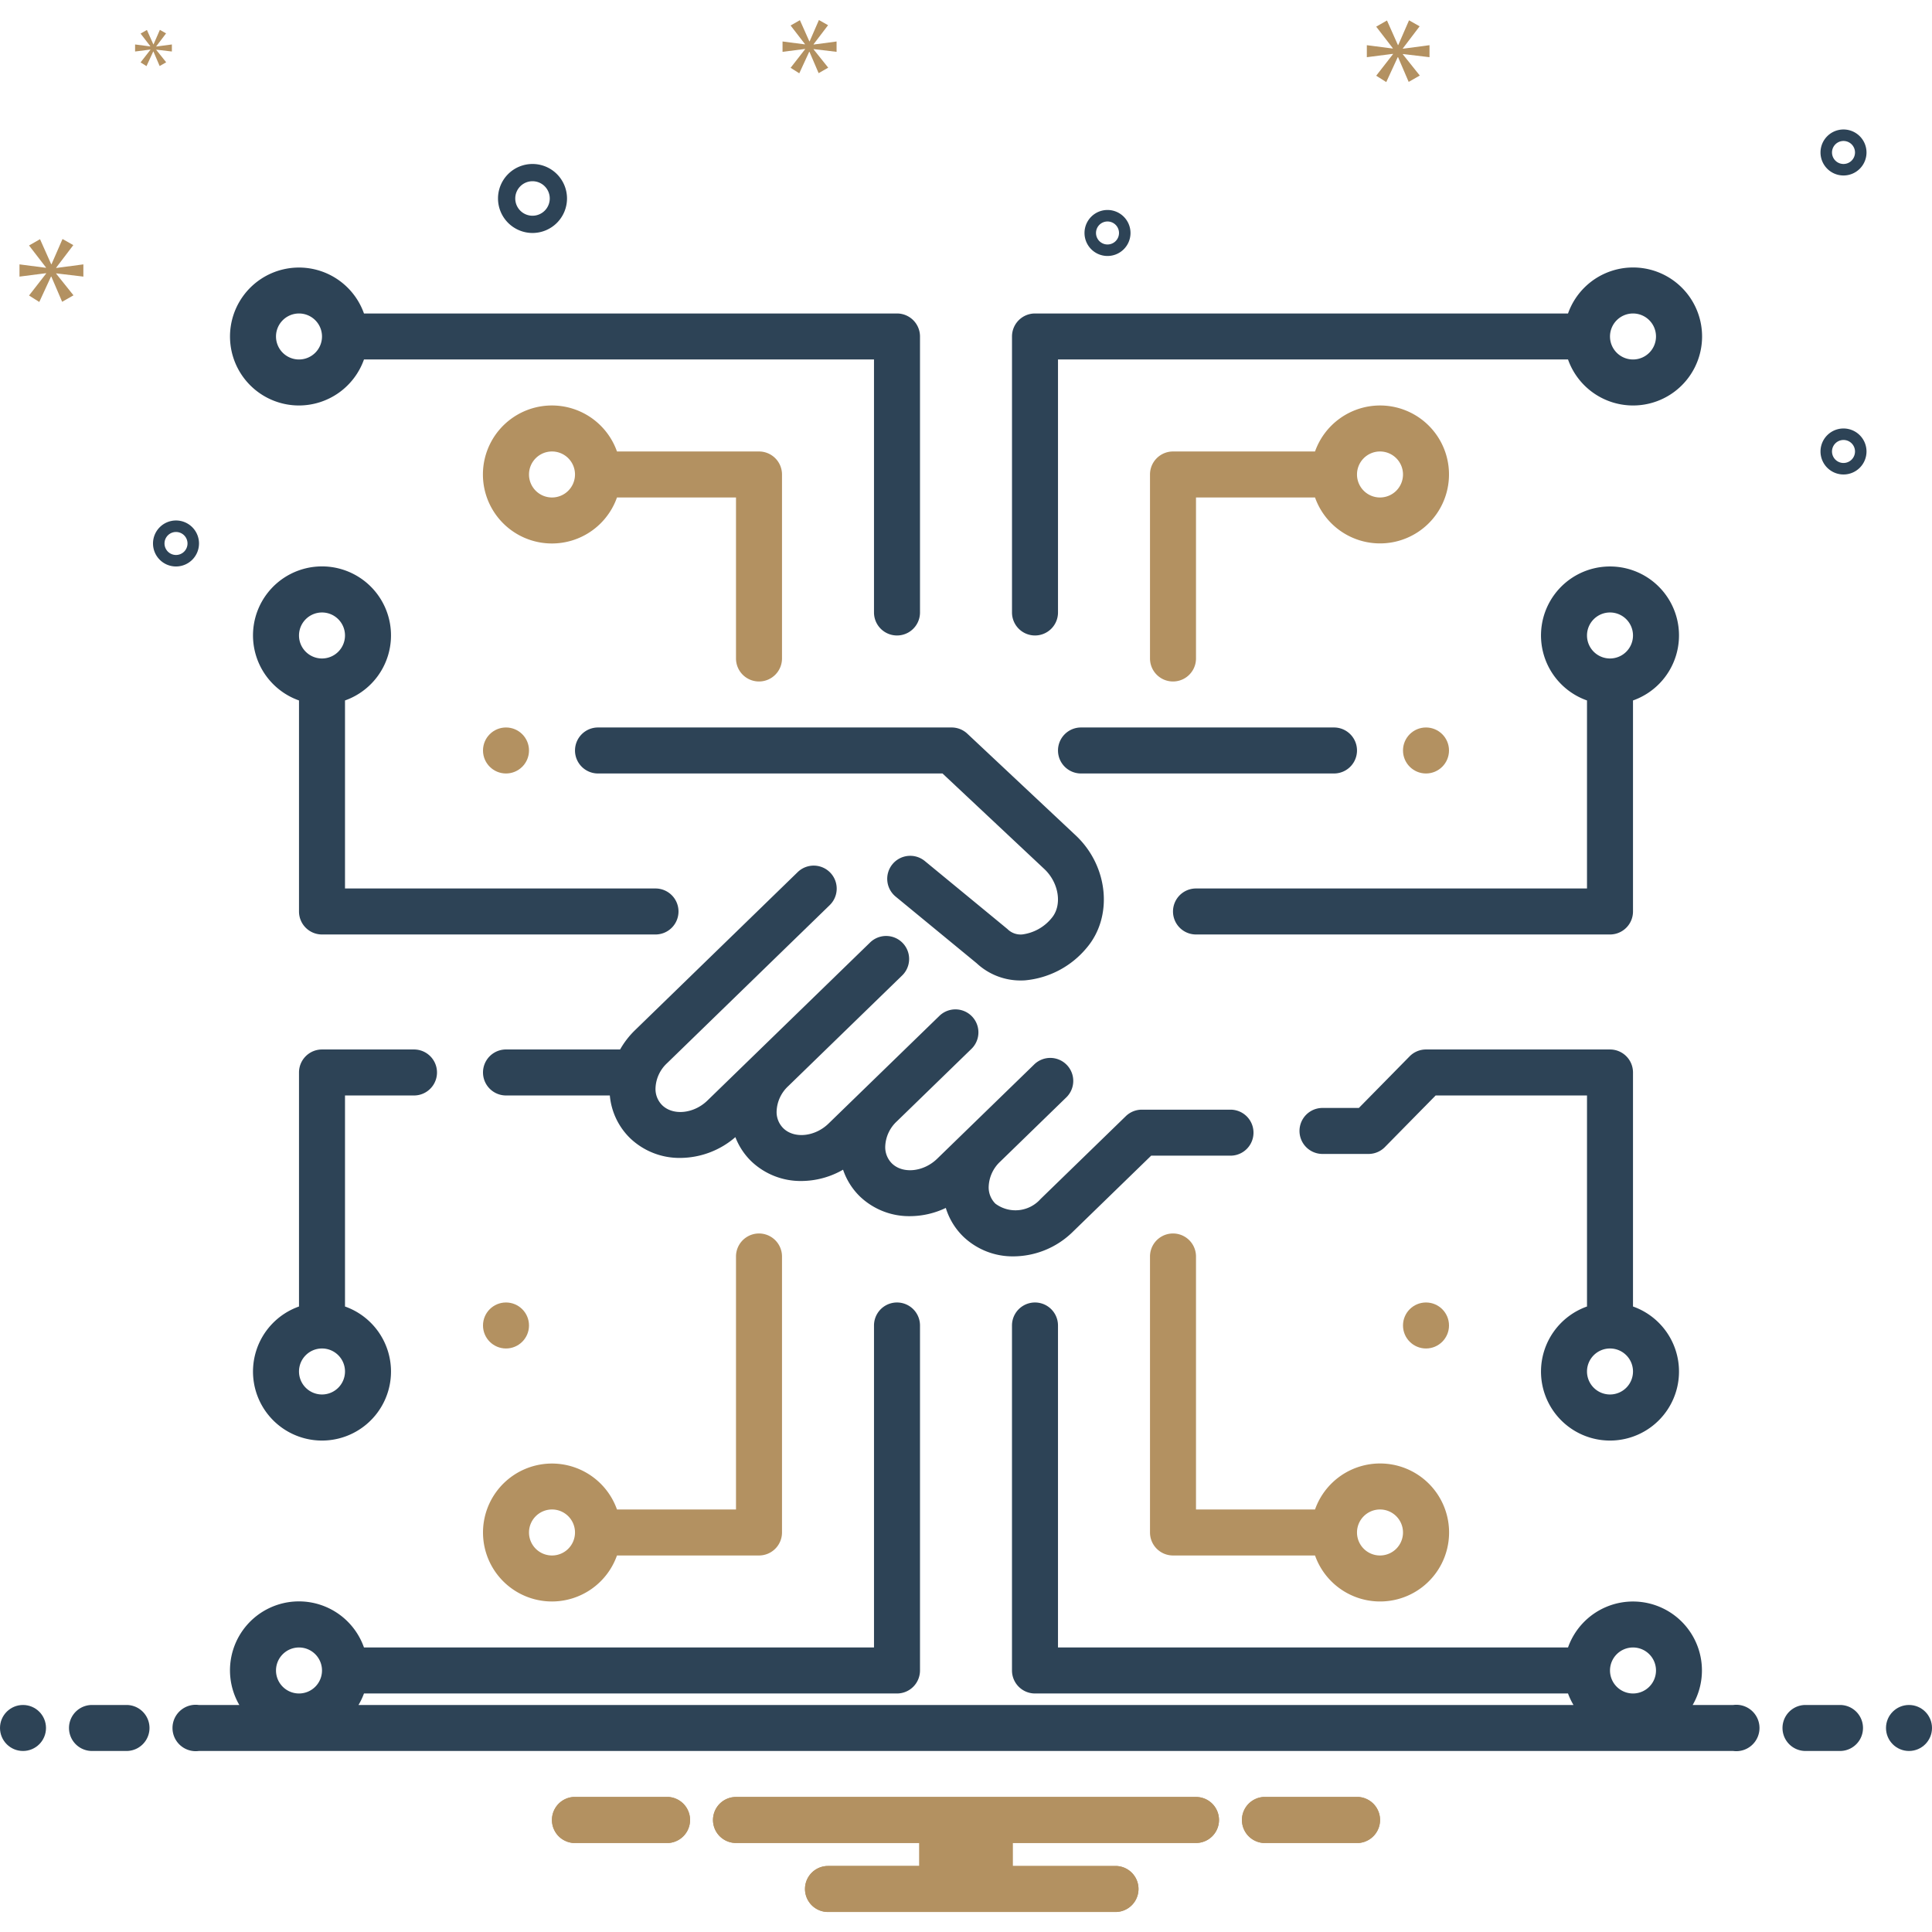 <?xml version="1.0" encoding="UTF-8"?> <svg xmlns="http://www.w3.org/2000/svg" xmlns:xlink="http://www.w3.org/1999/xlink" xmlns:svgjs="http://svgjs.dev/svgjs" id="Layer_1" viewBox="0 0 168 168" data-name="Layer 1" width="300" height="300" version="1.1"><g width="100%" height="100%" transform="matrix(1,0,0,1,0,0)"><circle cx="2" cy="150.259" fill="#2d4356" r="2" fill-opacity="1" data-original-color="#2d4356ff" stroke="none" stroke-opacity="1"></circle><path d="m11 148.259h-3a2 2 0 0 0 0 4h3a2 2 0 0 0 0-4z" fill="#2d4356" fill-opacity="1" data-original-color="#2d4356ff" stroke="none" stroke-opacity="1"></path><path d="m118.154 156.259h-8.308a2.006 2.006 0 0 0 0 4h8.308a2.006 2.006 0 0 0 0-4z" fill="#b39161" fill-opacity="1" data-original-color="#0bceb2ff" stroke="none" stroke-opacity="1"></path><path d="m58.154 156.259h-8.308a2.006 2.006 0 0 0 0 4h8.308a2.006 2.006 0 0 0 0-4z" fill="#b39161" fill-opacity="1" data-original-color="#0bceb2ff" stroke="none" stroke-opacity="1"></path><path d="m104 156.259h-40a2 2 0 0 0 0 4h15.94v2h-7.94a2 2 0 0 0 0 4h25a2 2 0 0 0 0-4h-8.94v-2h15.94a2 2 0 0 0 0-4z" fill="#b39161" fill-opacity="1" data-original-color="#0bceb2ff" stroke="none" stroke-opacity="1"></path><path d="m118.154 156.259h-8.308a2.006 2.006 0 0 0 0 4h8.308a2.006 2.006 0 0 0 0-4z" fill="#b39161" fill-opacity="1" data-original-color="#0bceb2ff" stroke="none" stroke-opacity="1"></path><path d="m58.154 156.259h-8.308a2.006 2.006 0 0 0 0 4h8.308a2.006 2.006 0 0 0 0-4z" fill="#b39161" fill-opacity="1" data-original-color="#0bceb2ff" stroke="none" stroke-opacity="1"></path><path d="m104 156.259h-40a2 2 0 0 0 0 4h15.94v2h-7.94a2 2 0 0 0 0 4h25a2 2 0 0 0 0-4h-8.94v-2h15.94a2 2 0 0 0 0-4z" fill="#b39161" fill-opacity="1" data-original-color="#0bceb2ff" stroke="none" stroke-opacity="1"></path><circle cx="44" cy="65.259" fill="#b39161" r="2" fill-opacity="1" data-original-color="#0bceb2ff" stroke="none" stroke-opacity="1"></circle><circle cx="124" cy="65.259" fill="#b39161" r="2" fill-opacity="1" data-original-color="#0bceb2ff" stroke="none" stroke-opacity="1"></circle><circle cx="44" cy="115.259" fill="#b39161" r="2" fill-opacity="1" data-original-color="#0bceb2ff" stroke="none" stroke-opacity="1"></circle><circle cx="124" cy="115.259" fill="#b39161" r="2" fill-opacity="1" data-original-color="#0bceb2ff" stroke="none" stroke-opacity="1"></circle><path d="m73.31 101.712a5.87 5.87 0 0 0 1.465 2.329 6.201 6.201 0 0 0 4.365 1.712 7.275 7.275 0 0 0 3.104-.716 5.869 5.869 0 0 0 1.526 2.499 6.205 6.205 0 0 0 4.366 1.713 7.41 7.41 0 0 0 5.136-2.12l6.83-6.636h6.898a2 2 0 0 0 0-4h-7.709a1.999 1.999 0 0 0 -1.394.565l-7.413 7.202a2.919 2.919 0 0 1 -3.927.407 1.99 1.99 0 0 1 -.585-1.457 3.135 3.135 0 0 1 1.003-2.2l5.715-5.554a2 2 0 1 0 -2.787-2.868l-2.012 1.955-.004.003-6.398 6.217c-1.179 1.145-2.979 1.332-3.927.409a1.995 1.995 0 0 1 -.586-1.459 3.131 3.131 0 0 1 1.003-2.197l.006-.006 6.502-6.317a2 2 0 0 0 -2.787-2.869l-9.657 9.381c-1.179 1.145-2.976 1.331-3.927.406a1.987 1.987 0 0 1 -.585-1.455 3.14 3.14 0 0 1 1.002-2.2l9.929-9.646a2 2 0 0 0 -2.787-2.869l-14.163 13.76c-1.178 1.145-2.976 1.331-3.928.407a1.991 1.991 0 0 1 -.584-1.457 3.127 3.127 0 0 1 1.003-2.198l14.161-13.761a2 2 0 0 0 -2.787-2.869l-14.16 13.76a7.478 7.478 0 0 0 -1.295 1.675h-9.922a2 2 0 1 0 0 4h9.029a5.918 5.918 0 0 0 1.768 3.719 6.21 6.21 0 0 0 4.367 1.712 7.383 7.383 0 0 0 4.782-1.808 5.844 5.844 0 0 0 1.382 2.099 6.206 6.206 0 0 0 4.368 1.715 7.302 7.302 0 0 0 3.613-.983z" fill="#2d4356" fill-opacity="1" data-original-color="#2d4356ff" stroke="none" stroke-opacity="1"></path><path d="m50 65.259a2 2 0 0 0 2 2h29.957l8.85 8.304c1.286 1.207 1.579 3.161.642 4.265a3.941 3.941 0 0 1 -2.56 1.428 1.618 1.618 0 0 1 -1.281-.465c-.031-.03-7.173-5.905-7.173-5.905a2 2 0 1 0 -2.541 3.089l7.029 5.782a5.588 5.588 0 0 0 3.844 1.502c.114 0 .23-.003.347-.01a7.882 7.882 0 0 0 5.382-2.83c2.314-2.725 1.888-7.108-.952-9.773l-9.427-8.846a1.998 1.998 0 0 0 -1.368-.541h-30.748a2 2 0 0 0 -2 2z" fill="#2d4356" fill-opacity="1" data-original-color="#2d4356ff" stroke="none" stroke-opacity="1"></path><path d="m92 65.259a2 2 0 0 0 2 2h22a2 2 0 1 0 0-4h-22a2 2 0 0 0 -2 2z" fill="#2d4356" fill-opacity="1" data-original-color="#2d4356ff" stroke="none" stroke-opacity="1"></path><path d="m90 55.259a2 2 0 0 0 2-2v-22h44.35a6 6 0 1 0 0-4h-46.35a2 2 0 0 0 -2 2v24a2 2 0 0 0 2 2zm52-28a2 2 0 1 1 -2 2 2.002 2.002 0 0 1 2-2z" fill="#2d4356" fill-opacity="1" data-original-color="#2d4356ff" stroke="none" stroke-opacity="1"></path><path d="m120 35.259a6.006 6.006 0 0 0 -5.65 4h-12.35a2 2 0 0 0 -2 2v16a2 2 0 1 0 4 0v-14h10.35a5.997 5.997 0 1 0 5.65-8zm0 8a2 2 0 1 1 2-2 2.002 2.002 0 0 1 -2 2z" fill="#b39161" fill-opacity="1" data-original-color="#0bceb2ff" stroke="none" stroke-opacity="1"></path><path d="m26 35.259a6.006 6.006 0 0 0 5.65-4h44.35v22a2 2 0 1 0 4 0v-24a2 2 0 0 0 -2-2h-46.35a5.997 5.997 0 1 0 -5.65 8zm0-8a2 2 0 1 1 -2 2 2.002 2.002 0 0 1 2-2z" fill="#2d4356" fill-opacity="1" data-original-color="#2d4356ff" stroke="none" stroke-opacity="1"></path><path d="m66 59.259a2 2 0 0 0 2-2v-16a2 2 0 0 0 -2-2h-12.35a6 6 0 1 0 0 4h10.35v14a2 2 0 0 0 2 2zm-18-16a2 2 0 1 1 2-2 2.002 2.002 0 0 1 -2 2z" fill="#b39161" fill-opacity="1" data-original-color="#0bceb2ff" stroke="none" stroke-opacity="1"></path><path d="m59 79.259a2 2 0 0 0 -2-2h-27v-16.35a6 6 0 1 0 -4 0v18.35a2 2 0 0 0 2 2h29a2 2 0 0 0 2-2zm-31-22a2 2 0 1 1 2-2 2.002 2.002 0 0 1 -2 2z" fill="#2d4356" fill-opacity="1" data-original-color="#2d4356ff" stroke="none" stroke-opacity="1"></path><path d="m140 49.259a5.996 5.996 0 0 0 -2 11.65v16.35h-34a2 2 0 0 0 0 4h36a2 2 0 0 0 2-2v-18.35a5.996 5.996 0 0 0 -2-11.65zm0 8a2 2 0 1 1 2-2 2.002 2.002 0 0 1 -2 2z" fill="#2d4356" fill-opacity="1" data-original-color="#2d4356ff" stroke="none" stroke-opacity="1"></path><path d="m102 135.259h12.35a6 6 0 1 0 0-4h-10.35v-22a2 2 0 0 0 -4 0v24a2 2 0 0 0 2 2zm18-4a2 2 0 1 1 -2 2 2.002 2.002 0 0 1 2-2z" fill="#b39161" fill-opacity="1" data-original-color="#0bceb2ff" stroke="none" stroke-opacity="1"></path><path d="m48 139.259a6.006 6.006 0 0 0 5.65-4h12.35a2 2 0 0 0 2-2v-24a2 2 0 0 0 -4 0v22h-10.35a5.997 5.997 0 1 0 -5.65 8zm0-8a2 2 0 1 1 -2 2 2.002 2.002 0 0 1 2-2z" fill="#b39161" fill-opacity="1" data-original-color="#0bceb2ff" stroke="none" stroke-opacity="1"></path><g fill="#2d4356"><path d="m36 95.259a2 2 0 0 0 0-4h-8a2 2 0 0 0 -2 2v20.35a6 6 0 1 0 4 0v-18.35zm-8 26a2 2 0 1 1 2-2 2.002 2.002 0 0 1 -2 2z" fill="#2d4356" fill-opacity="1" data-original-color="#2d4356ff" stroke="none" stroke-opacity="1"></path><path d="m134 119.259a6 6 0 1 0 8-5.65v-20.35a2 2 0 0 0 -2-2h-16a2 2 0 0 0 -1.426.598l-4.412 4.486h-3.162a2 2 0 0 0 0 4h4a2 2 0 0 0 1.426-.598l4.412-4.486h13.162v18.35a6.005 6.005 0 0 0 -4 5.65zm6-2a2 2 0 1 1 -2 2 2.002 2.002 0 0 1 2-2z" fill="#2d4356" fill-opacity="1" data-original-color="#2d4356ff" stroke="none" stroke-opacity="1"></path><path d="m160 148.259h-3a2 2 0 0 0 0 4h3a2 2 0 0 0 0-4z" fill="#2d4356" fill-opacity="1" data-original-color="#2d4356ff" stroke="none" stroke-opacity="1"></path><circle cx="166" cy="150.259" r="2" fill="#2d4356" fill-opacity="1" data-original-color="#2d4356ff" stroke="none" stroke-opacity="1"></circle><path d="m150.721 148.259h-3.533a5.994 5.994 0 1 0 -10.839-5h-44.35v-28a2 2 0 0 0 -4 0v30a2 2 0 0 0 2 2h46.35a5.982 5.982 0 0 0 .476 1h-105.651a5.982 5.982 0 0 0 .476-1h46.35a2 2 0 0 0 2-2v-30a2 2 0 0 0 -4 0v28h-44.35a5.995 5.995 0 1 0 -10.839 5h-3.533a2.017 2.017 0 1 0 0 4h133.443a2.017 2.017 0 1 0 0-4zm-8.721-5a2 2 0 1 1 -2 2 2.002 2.002 0 0 1 2-2zm-116 0a2 2 0 1 1 -2 2 2.002 2.002 0 0 1 2-2z" fill="#2d4356" fill-opacity="1" data-original-color="#2d4356ff" stroke="none" stroke-opacity="1"></path><path d="m46.305 20.259a3 3 0 1 0 -3-3 3.003 3.003 0 0 0 3 3zm0-4.5a1.5 1.5 0 1 1 -1.5 1.5 1.501 1.501 0 0 1 1.5-1.5z" fill="#2d4356" fill-opacity="1" data-original-color="#2d4356ff" stroke="none" stroke-opacity="1"></path><path d="m160.305 37.259a2 2 0 1 0 2 2 2.002 2.002 0 0 0 -2-2zm0 3a1 1 0 1 1 1-1 1.001 1.001 0 0 1 -1 1z" fill="#2d4356" fill-opacity="1" data-original-color="#2d4356ff" stroke="none" stroke-opacity="1"></path><path d="m96.305 18.259a2 2 0 1 0 2 2 2.002 2.002 0 0 0 -2-2zm0 3a1 1 0 1 1 1-1 1.001 1.001 0 0 1 -1 1z" fill="#2d4356" fill-opacity="1" data-original-color="#2d4356ff" stroke="none" stroke-opacity="1"></path><path d="m160.305 11.259a2 2 0 1 0 2 2 2.002 2.002 0 0 0 -2-2zm0 3a1 1 0 1 1 1-1 1.001 1.001 0 0 1 -1 1z" fill="#2d4356" fill-opacity="1" data-original-color="#2d4356ff" stroke="none" stroke-opacity="1"></path><path d="m17.305 47.259a2 2 0 1 0 -2 2 2.002 2.002 0 0 0 2-2zm-3 0a1 1 0 1 1 1 1 1.001 1.001 0 0 1 -1-1z" fill="#2d4356" fill-opacity="1" data-original-color="#2d4356ff" stroke="none" stroke-opacity="1"></path></g><path d="m4.888 23.271 1.487-1.956-.939-.532-.955 2.19h-.031l-.97-2.174-.955.547 1.471 1.909v.032l-2.301-.298v1.064l2.316-.297v.031l-1.486 1.909.891.563 1.018-2.206h.031l.939 2.19.986-.563-1.502-1.877v-.032l2.362.282v-1.064l-2.362.313z" fill="#b39161" fill-opacity="1" data-original-color="#0bceb2ff" stroke="none" stroke-opacity="1"></path><path d="m13.081 4.326-.856 1.099.514.325.586-1.271h.017l.541 1.262.568-.325-.865-1.081v-.018l1.36.162v-.613l-1.36.18v-.017l.856-1.127-.54-.306-.55 1.261h-.018l-.559-1.252-.55.315.847 1.1v.018l-1.325-.172v.613l1.334-.171z" fill="#b39161" fill-opacity="1" data-original-color="#0bceb2ff" stroke="none" stroke-opacity="1"></path><path d="m124.305 4.973v-1.044l-2.317.307v-.03l1.458-1.919-.921-.521-.936 2.148h-.031l-.951-2.133-.937.537 1.443 1.873v.03l-2.257-.292v1.044l2.272-.291v.03l-1.458 1.872.875.553.998-2.164h.03l.921 2.149.967-.553-1.473-1.842v-.03z" fill="#b39161" fill-opacity="1" data-original-color="#0bceb2ff" stroke="none" stroke-opacity="1"></path><path d="m70.748 3.845 1.258-1.654-.795-.45-.807 1.853h-.027l-.82-1.84-.809.463 1.245 1.615v.027l-1.946-.252v.9l1.959-.251v.026l-1.258 1.615.755.477.861-1.867h.026l.795 1.854.834-.477-1.271-1.589v-.026l1.998.238v-.9l-1.998.265z" fill="#b39161" fill-opacity="1" data-original-color="#0bceb2ff" stroke="none" stroke-opacity="1"></path></g></svg> 